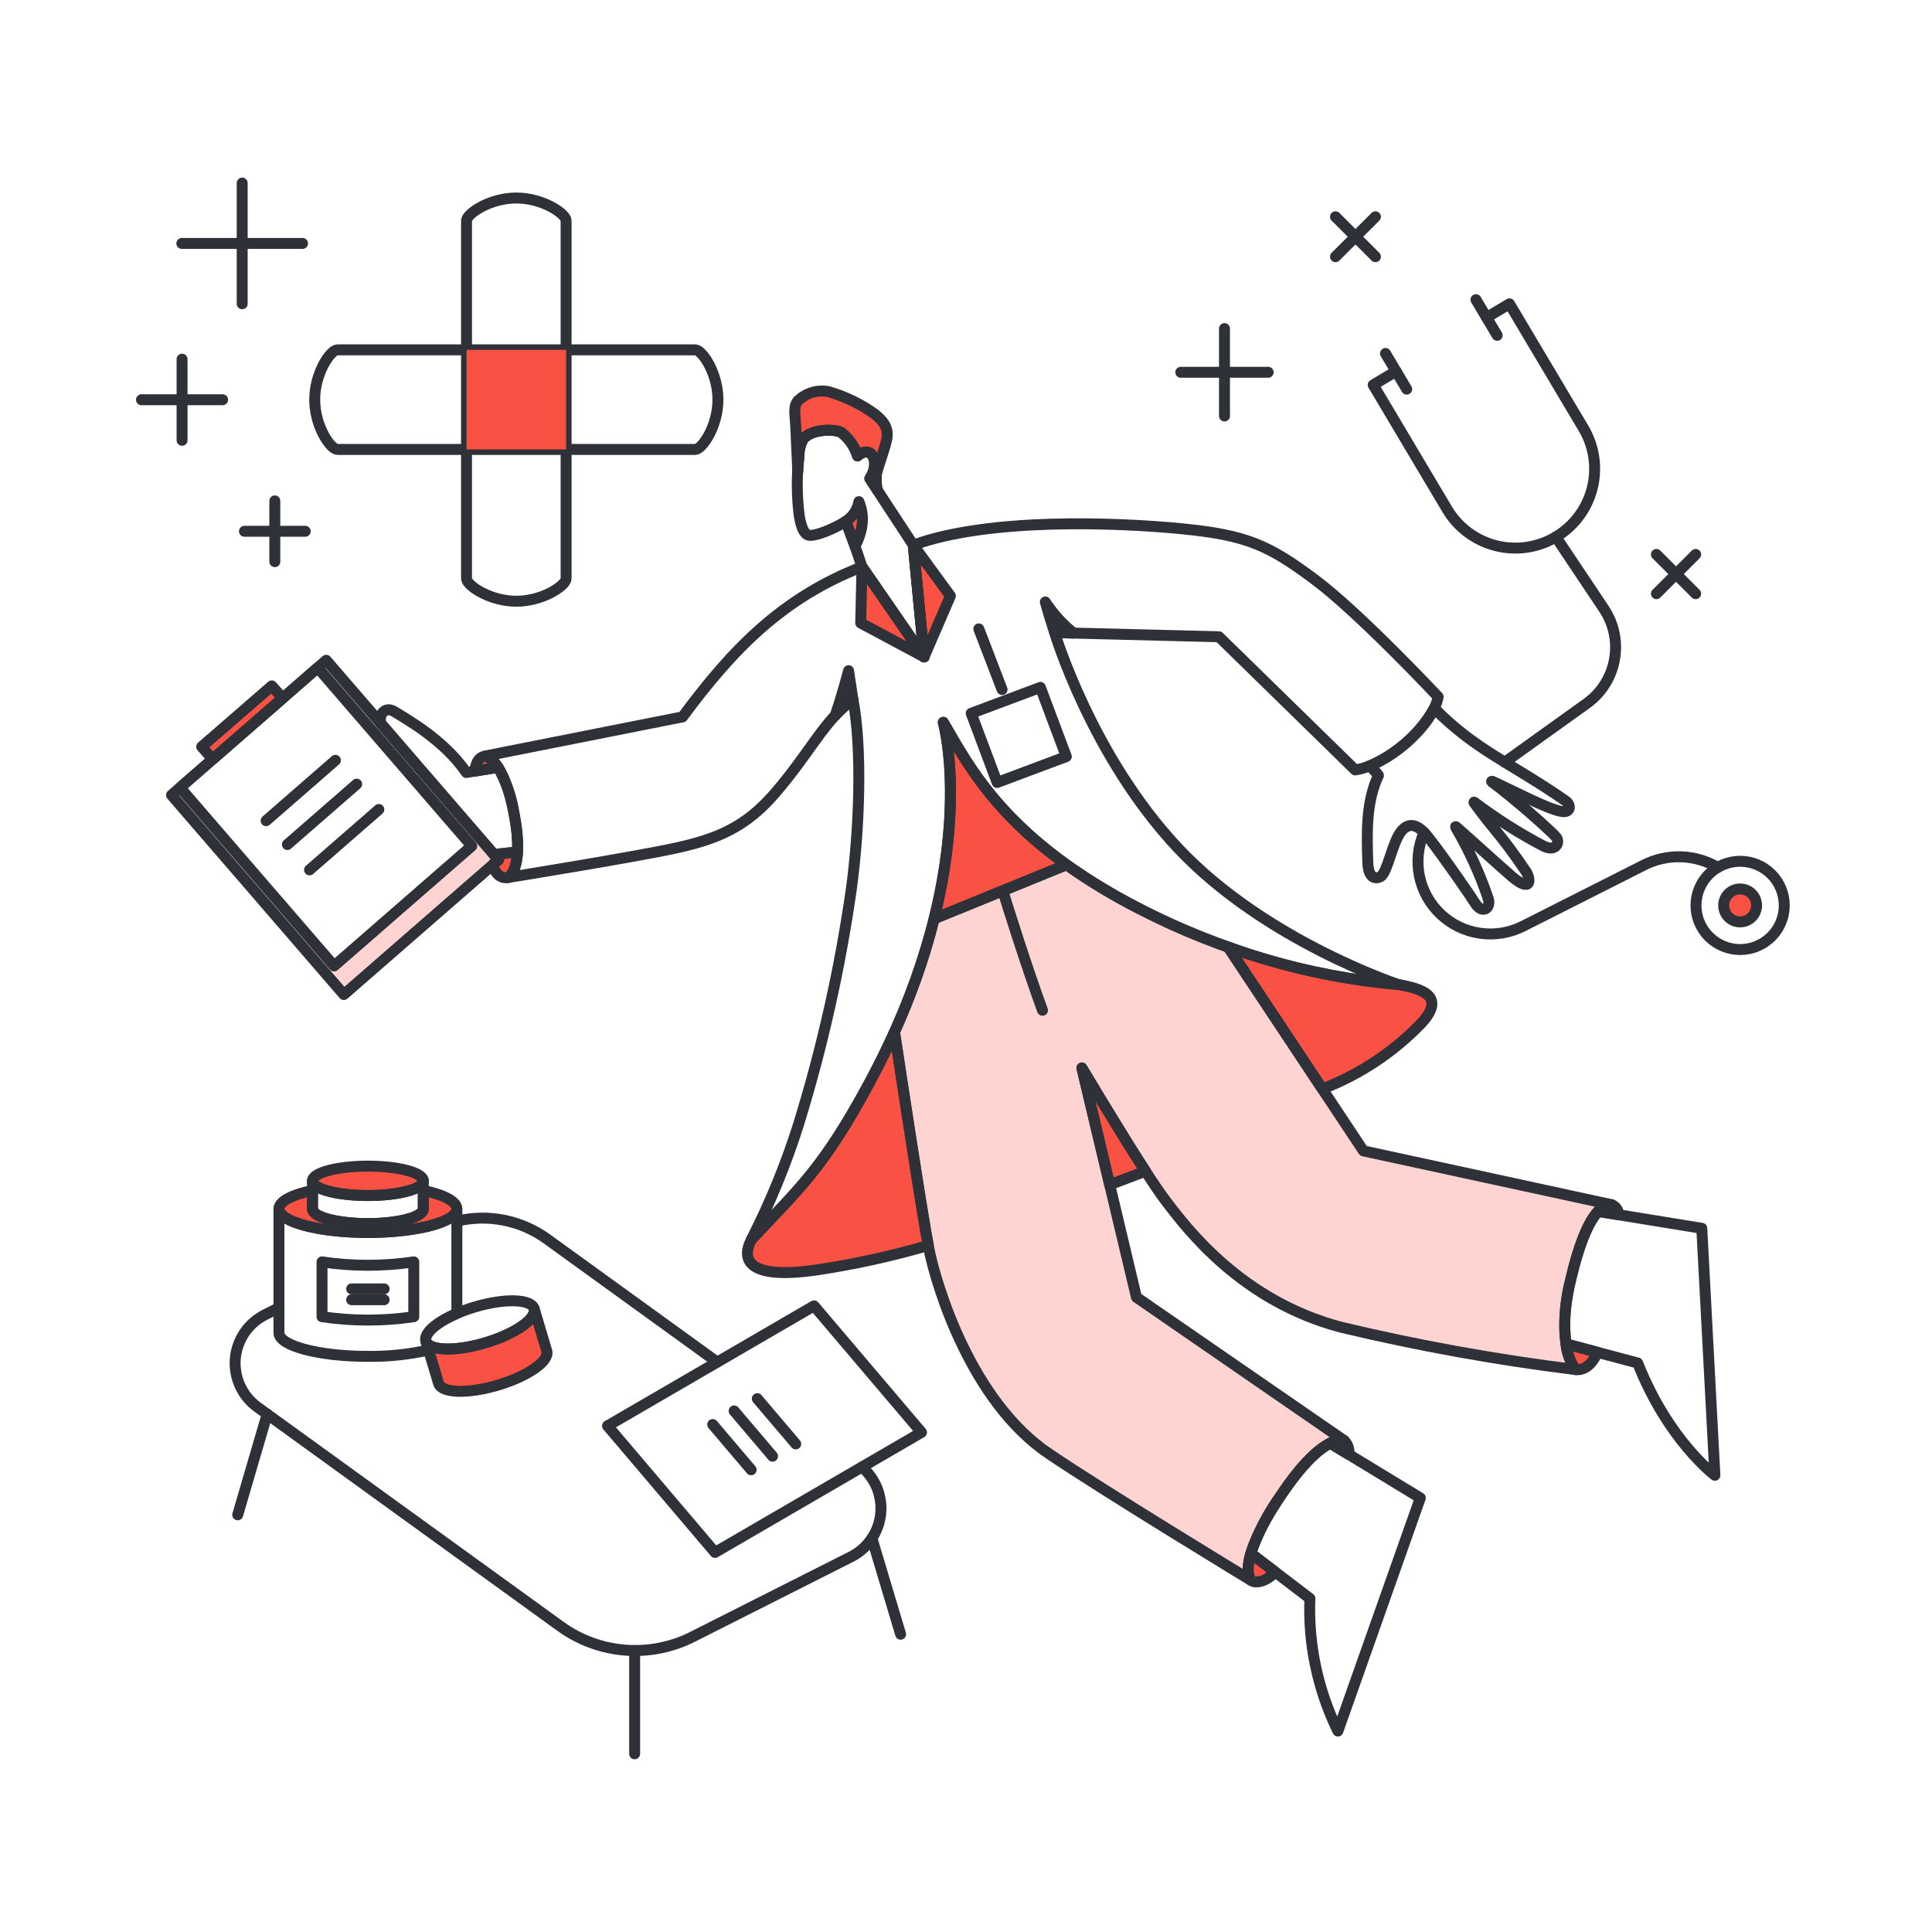 <svg xmlns="http://www.w3.org/2000/svg" width="166" height="166" viewBox="0 0 166 166" fill="none"><path d="M117.149 98.886L105.514 81.359C102.939 80.451 100.427 79.373 97.994 78.131C95.782 77.013 93.655 75.732 91.633 74.297L80.266 78.938C79.422 82.278 78.282 85.536 76.859 88.673C77.455 92.634 79.295 104.709 79.817 107.315C80.443 110.442 83.43 120.423 90.16 124.929C94.776 128.061 107.482 135.78 107.482 135.78C107.482 135.78 106.09 134.413 110.052 128.492C113.689 123.057 115.474 123.762 115.474 123.762L97.646 111.464L92.959 91.762C92.959 91.762 98.209 100.597 100.107 103.104C102.005 105.611 106.705 111.805 115.253 114.042C121.892 115.627 128.614 116.841 135.388 117.677C135.388 117.677 133.58 115.807 134.96 109.934C136.34 104.06 137.79 103.456 138.472 103.51L117.149 98.886Z" fill="#FDD4D1"></path><path fill-rule="evenodd" clip-rule="evenodd" d="M28.03 56.733L42.835 73.871L29.543 85.452L14.737 68.314L21.666 62.277L15.469 67.676L28.705 82.997L40.533 72.691L27.298 57.37L28.03 56.733Z" fill="#FDD4D1"></path><path d="M68.651 39.163C68.647 38.67 68.767 38.183 69.001 37.748C69.643 36.86 71.694 36.828 72.277 37.153C72.945 37.663 73.436 38.369 73.681 39.172C74.908 38.122 75.668 39.734 74.74 41.114C74.956 41.451 75.171 41.784 75.383 42.112C75.288 41.654 75.263 41.185 75.308 40.719C75.438 40.124 75.921 38.858 76.161 37.882C76.401 36.906 76.033 36.293 75.198 35.606C73.972 34.715 72.597 34.049 71.137 33.638C70.679 33.559 70.209 33.589 69.764 33.725C69.32 33.861 68.913 34.099 68.577 34.42C68.138 34.921 68.313 35.498 68.376 36.712C68.421 37.564 68.502 39.462 68.546 40.518C68.569 40.04 68.605 39.58 68.651 39.163Z" fill="#F95245"></path><path d="M73.92 45.8C74.198 44.915 74.155 43.96 73.798 43.105C73.737 43.45 73.605 43.778 73.41 44.069C73.215 44.361 72.962 44.608 72.667 44.797C72.96 45.541 73.224 46.246 73.462 46.916C73.663 46.566 73.817 46.191 73.92 45.8Z" fill="#F95245"></path><path d="M74.063 48.707L73.952 53.533L79.398 56.444L74.063 48.707Z" fill="#F95245"></path><path d="M78.471 46.841L79.398 56.444L81.659 51.207L78.471 46.841Z" fill="#F95245"></path><path d="M71.763 61.467C72.225 60.961 72.735 60.502 73.284 60.093C72.977 58.118 72.912 57.627 72.912 57.627C72.912 57.627 72.353 59.785 71.763 61.467Z" fill="#F95245"></path><path d="M89.818 51.726C89.818 51.726 90.13 52.873 90.614 54.357L92.243 54.398C91.296 53.644 90.477 52.741 89.818 51.726Z" fill="#F95245"></path><path d="M24.293 59.987L23.35 58.933L17.327 64.163L18.277 65.229L24.293 59.987Z" fill="#F95245"></path><path d="M42.797 65.929C42.196 65.004 41.698 64.961 41.698 64.961C41.085 65.062 40.855 65.626 40.814 66.254L42.797 65.929Z" fill="#F95245"></path><path d="M42.442 73.422L42.831 73.873L42.319 74.32C42.515 74.958 42.949 75.52 43.654 75.402C43.654 75.402 44.364 75.061 44.467 73.201L42.442 73.422Z" fill="#F95245"></path><path d="M91.635 74.296C85.077 69.597 82.814 65.064 81.049 62.063C81.513 63.86 82.489 70.014 80.263 78.936L91.635 74.296Z" fill="#F95245"></path><path d="M76.856 88.671C76.203 90.116 75.501 91.539 74.752 92.937C70.721 100.446 68.671 102.095 64.564 106.498C63.607 108.339 64.392 109.986 70.332 109.089C73.515 108.604 76.663 107.911 79.756 107.013C79.168 103.891 77.436 92.497 76.856 88.671Z" fill="#F95245"></path><path d="M137.304 104.086L139.068 104.374C139.069 104.186 139.012 104.002 138.906 103.847C138.799 103.693 138.648 103.574 138.472 103.508C138.246 103.507 138.022 103.558 137.819 103.658C137.617 103.759 137.44 103.905 137.304 104.086Z" fill="#F95245"></path><path d="M134.551 115.47C134.617 116.269 134.906 117.033 135.386 117.675C136.279 117.792 136.949 116.945 137.253 116.19L134.551 115.47Z" fill="#F95245"></path><path d="M107.473 133.471C106.952 135.258 107.479 135.779 107.479 135.779C107.926 136.113 108.86 135.831 109.568 135.069L107.473 133.471Z" fill="#F95245"></path><path d="M115.471 123.761L115.382 123.741C115 123.715 114.619 123.806 114.289 124.001L115.887 124.969C115.926 124.749 115.908 124.523 115.835 124.311C115.762 124.1 115.637 123.911 115.471 123.761Z" fill="#F95245"></path><path d="M95.344 101.796L98.419 100.631C96.116 97.076 92.957 91.76 92.957 91.76L95.344 101.796Z" fill="#F95245"></path><path d="M122.111 87.933C124.359 85.526 122.01 84.931 120.136 84.593C115.141 84.166 110.224 83.079 105.514 81.36L113.617 93.566C116.826 92.331 119.725 90.409 122.111 87.933Z" fill="#F95245"></path><path d="M149.515 79.209C149.89 79.209 150.249 79.06 150.514 78.795C150.779 78.529 150.928 78.17 150.928 77.795C150.928 77.42 150.779 77.06 150.514 76.795C150.249 76.53 149.89 76.381 149.515 76.381C149.14 76.381 148.78 76.53 148.515 76.795C148.25 77.06 148.101 77.42 148.101 77.795C148.101 78.17 148.25 78.529 148.515 78.795C148.78 79.06 149.14 79.209 149.515 79.209Z" fill="#F95245"></path><path d="M36.371 102.282V103.867C36.371 104.565 34.239 105.133 31.61 105.133C28.981 105.133 26.849 104.568 26.849 103.867V102.282C25.092 102.654 23.967 103.225 23.967 103.867C23.967 104.984 27.392 105.895 31.61 105.895C35.828 105.895 39.254 104.987 39.254 103.867C39.254 103.225 38.123 102.653 36.371 102.282Z" fill="#F95245"></path><path d="M31.61 102.723C34.239 102.723 36.371 102.158 36.371 101.461C36.371 100.763 34.239 100.198 31.61 100.198C28.981 100.198 26.85 100.763 26.85 101.461C26.85 102.158 28.981 102.723 31.61 102.723Z" fill="#F95245"></path><path d="M36.596 115.225C36.849 116.074 39.137 116.141 41.704 115.374C44.271 114.607 46.147 113.297 45.894 112.448L46.98 116.085C47.234 116.933 45.358 118.244 42.79 119.01C40.222 119.776 37.936 119.711 37.682 118.861L36.596 115.225Z" fill="#F95245"></path><path d="M122.36 71.523C121.844 72.695 121.702 73.999 121.955 75.255C122.208 76.511 122.842 77.659 123.771 78.541C124.701 79.423 125.88 79.996 127.148 80.182C128.415 80.369 129.71 80.159 130.854 79.582L141.258 74.324C142.246 73.825 143.343 73.582 144.449 73.617C145.555 73.653 146.634 73.966 147.587 74.528" stroke="#2E3238" stroke-width="0.941" stroke-linecap="round" stroke-linejoin="round"></path><path d="M133.684 46.134L137.813 52.314C138.669 53.596 138.994 55.16 138.718 56.677C138.442 58.193 137.588 59.543 136.335 60.441L129.293 65.49" stroke="#2E3238" stroke-width="0.941" stroke-linecap="round" stroke-linejoin="round"></path><path d="M68.651 39.164C68.647 38.67 68.767 38.184 69.001 37.749C69.643 36.861 71.693 36.829 72.277 37.154C72.945 37.663 73.436 38.369 73.681 39.173C74.908 38.123 75.668 39.735 74.739 41.115C74.955 41.452 75.171 41.785 75.383 42.112C75.288 41.655 75.263 41.185 75.308 40.72C75.438 40.124 75.921 38.859 76.161 37.883C76.4 36.906 76.033 36.294 75.198 35.606C73.971 34.715 72.597 34.049 71.137 33.638C70.679 33.56 70.209 33.59 69.764 33.726C69.319 33.862 68.913 34.1 68.577 34.421C68.138 34.922 68.313 35.498 68.376 36.713C68.42 37.565 68.501 39.463 68.545 40.519C68.568 40.041 68.605 39.581 68.651 39.164Z" stroke="#2E3238" stroke-width="0.941" stroke-linecap="round" stroke-linejoin="round"></path><path d="M78.471 46.841C77.954 46.011 76.371 43.662 74.739 41.118C75.667 39.739 74.907 38.127 73.68 39.176C73.434 38.372 72.941 37.666 72.272 37.157C71.691 36.831 69.64 36.859 68.995 37.753C68.761 38.187 68.641 38.674 68.645 39.167C68.448 40.882 68.457 42.614 68.672 44.327C68.76 44.837 68.97 45.886 69.498 45.989C70.026 46.092 71.602 45.475 72.664 44.798C73.175 46.085 73.64 47.39 74.06 48.71L79.398 56.446L78.471 46.841Z" stroke="#2E3238" stroke-width="0.941" stroke-linecap="round" stroke-linejoin="round"></path><path d="M40.085 49.613C40.079 49.695 40.091 49.776 40.119 49.853C40.371 50.473 42.219 51.658 44.363 51.658C46.507 51.658 48.355 50.473 48.607 49.854C48.635 49.777 48.647 49.696 48.641 49.614V19.057C48.647 18.976 48.635 18.894 48.607 18.817C48.355 18.197 46.507 17.013 44.363 17.013C42.219 17.013 40.371 18.197 40.119 18.817C40.091 18.894 40.079 18.976 40.085 19.057V49.613Z" stroke="#2E3238" stroke-width="0.941" stroke-miterlimit="10"></path><path d="M29.085 30.059C29.003 30.052 28.921 30.064 28.845 30.092C28.224 30.344 27.04 32.192 27.04 34.336C27.04 36.481 28.224 38.328 28.844 38.58C28.921 38.609 29.003 38.62 29.084 38.615H59.642C59.724 38.621 59.806 38.609 59.882 38.58C60.502 38.329 61.686 36.481 61.686 34.336C61.686 32.192 60.502 30.346 59.882 30.092C59.805 30.064 59.723 30.052 59.642 30.059H29.085Z" stroke="#2E3238" stroke-width="0.941" stroke-miterlimit="10"></path><path d="M48.64 30.06H40.085V38.614H48.64V30.06Z" fill="#F95245"></path><path d="M73.92 45.797C74.198 44.912 74.155 43.958 73.798 43.102C73.737 43.447 73.604 43.775 73.41 44.066C73.215 44.358 72.962 44.605 72.667 44.794C72.96 45.538 73.224 46.244 73.462 46.913C73.663 46.563 73.816 46.187 73.92 45.797Z" stroke="#2E3238" stroke-width="0.941" stroke-linecap="round" stroke-linejoin="round"></path><path d="M78.471 46.839L79.397 56.444L74.063 48.704C67.283 51.338 62.984 55.721 58.646 61.596L41.697 64.959C41.697 64.959 43.261 65.092 44.195 70.047C45.072 74.717 43.656 75.396 43.656 75.396C43.656 75.396 54.515 73.644 58.069 72.865C61.623 72.086 64.051 71.078 66.546 68.2C69.593 64.687 70.767 61.946 73.284 60.093C74.085 64.235 73.859 71.143 73.154 76.346C72.173 83.226 70.649 90.017 68.597 96.656C67.525 100.041 66.176 103.332 64.564 106.496C68.671 102.09 70.72 100.444 74.752 92.934C83.502 76.636 81.727 64.688 81.049 62.06C83.292 65.878 86.342 72.165 97.995 78.127C104.89 81.689 112.409 83.883 120.138 84.588C120.138 84.588 108.765 80.85 101.281 72.939C93.797 65.028 90.615 54.354 90.615 54.354L104.732 54.711L116.438 66.152C118.97 65.827 123.083 62.471 123.569 59.874C123.569 59.874 116.807 52.652 112.942 49.778C109.012 46.858 107.166 45.981 101.519 45.43C95.873 44.879 84.926 44.468 78.471 46.839Z" stroke="#2E3238" stroke-width="0.941" stroke-linecap="round" stroke-linejoin="round"></path><path d="M74.064 48.704L73.953 53.53L79.398 56.442L74.064 48.704Z" stroke="#2E3238" stroke-width="0.941" stroke-linecap="round" stroke-linejoin="round"></path><path d="M78.471 46.838L79.398 56.441L81.659 51.204L78.471 46.838Z" stroke="#2E3238" stroke-width="0.941" stroke-linecap="round" stroke-linejoin="round"></path><path d="M71.763 61.467C72.224 60.961 72.734 60.502 73.284 60.093C72.977 58.118 72.912 57.627 72.912 57.627C72.912 57.627 72.353 59.785 71.763 61.467Z" stroke="#2E3238" stroke-width="0.941" stroke-linecap="round" stroke-linejoin="round"></path><path d="M89.817 51.723C89.817 51.723 90.129 52.87 90.614 54.354L92.243 54.395C91.296 53.641 90.477 52.739 89.817 51.723Z" stroke="#2E3238" stroke-width="0.941" stroke-linecap="round" stroke-linejoin="round"></path><path d="M42.835 73.871L28.03 56.732L14.737 68.313L29.543 85.452L42.835 73.871Z" stroke="#2E3238" stroke-width="0.941" stroke-linecap="round" stroke-linejoin="round"></path><path d="M26.596 74.741L32.55 69.552" stroke="#2E3238" stroke-width="0.941" stroke-linecap="round" stroke-linejoin="round"></path><path d="M24.692 72.563L30.647 67.374" stroke="#2E3238" stroke-width="0.941" stroke-linecap="round" stroke-linejoin="round"></path><path d="M22.865 70.515L28.819 65.327" stroke="#2E3238" stroke-width="0.941" stroke-linecap="round" stroke-linejoin="round"></path><path d="M15.47 67.675L28.705 82.996L40.533 72.69L27.298 57.369L15.47 67.675Z" stroke="#2E3238" stroke-width="0.941" stroke-linecap="round" stroke-linejoin="round"></path><path d="M24.293 59.988L23.35 58.934L17.327 64.164L18.277 65.23L24.293 59.988Z" stroke="#2E3238" stroke-width="0.941" stroke-linecap="round" stroke-linejoin="round"></path><path d="M42.442 73.421L44.467 73.197C44.5 72.141 44.408 71.084 44.192 70.049C43.99 68.6 43.516 67.202 42.794 65.93L40.065 66.376C38.178 63.597 34.932 61.79 33.893 61.146C33.068 60.634 32.498 61.438 32.729 62.175L42.442 73.421Z" stroke="#2E3238" stroke-width="0.941" stroke-linecap="round" stroke-linejoin="round"></path><path d="M42.797 65.93C42.196 65.004 41.697 64.962 41.697 64.962C41.085 65.062 40.855 65.627 40.814 66.254L42.797 65.93Z" stroke="#2E3238" stroke-width="0.941" stroke-linecap="round" stroke-linejoin="round"></path><path d="M42.443 73.423L42.832 73.874L42.32 74.32C42.516 74.959 42.95 75.521 43.654 75.403C43.654 75.403 44.365 75.062 44.467 73.201L42.443 73.423Z" stroke="#2E3238" stroke-width="0.941" stroke-linecap="round" stroke-linejoin="round"></path><path d="M84.101 54.035L86.099 59.243" stroke="#2E3238" stroke-width="0.941" stroke-linecap="round" stroke-linejoin="round"></path><path d="M89.391 59.061L83.448 61.289L85.675 67.232L91.619 65.004L89.391 59.061Z" stroke="#2E3238" stroke-width="0.941" stroke-linecap="round" stroke-linejoin="round"></path><path d="M91.635 74.297C85.077 69.598 82.814 65.064 81.049 62.063C81.513 63.861 82.488 70.015 80.263 78.937L91.635 74.297Z" stroke="#2E3238" stroke-width="0.941" stroke-linecap="round" stroke-linejoin="round"></path><path d="M86.16 76.529C86.57 77.854 88.119 82.818 89.573 86.804" stroke="#2E3238" stroke-width="0.941" stroke-linecap="round" stroke-linejoin="round"></path><path d="M76.856 88.672C76.203 90.117 75.502 91.54 74.753 92.938C70.721 100.447 68.672 102.096 64.564 106.499C63.608 108.339 64.393 109.986 70.332 109.09C73.516 108.605 76.664 107.911 79.756 107.013C79.168 103.891 77.437 92.498 76.856 88.672Z" stroke="#2E3238" stroke-width="0.941" stroke-linecap="round" stroke-linejoin="round"></path><path d="M117.149 98.886L105.515 81.359C102.939 80.451 100.427 79.373 97.995 78.131C95.782 77.013 93.656 75.731 91.634 74.297L80.266 78.937C79.422 82.277 78.282 85.535 76.859 88.673C77.455 92.634 79.296 104.709 79.817 107.315C80.443 110.442 83.43 120.423 90.16 124.929C94.776 128.06 107.482 135.78 107.482 135.78C107.482 135.78 106.09 134.412 110.053 128.492C113.689 123.056 115.475 123.761 115.475 123.761L97.646 111.464L92.96 91.762C92.96 91.762 98.21 100.597 100.108 103.103C102.005 105.61 106.705 111.805 115.253 114.042C121.892 115.627 128.615 116.841 135.389 117.677C135.389 117.677 133.581 115.807 134.961 109.933C136.34 104.06 137.79 103.456 138.473 103.51L117.149 98.886Z" stroke="#2E3238" stroke-width="0.941" stroke-linecap="round" stroke-linejoin="round"></path><path d="M146.219 105.537L137.304 104.085C136.612 104.83 135.773 106.455 134.957 109.931C134.468 111.735 134.33 113.616 134.55 115.472L140.71 117.11C143.338 123.773 147.346 126.757 147.346 126.757L146.219 105.537Z" stroke="#2E3238" stroke-width="0.941" stroke-linecap="round" stroke-linejoin="round"></path><path d="M137.304 104.083L139.067 104.371C139.069 104.183 139.012 103.999 138.906 103.844C138.799 103.69 138.648 103.571 138.472 103.505C138.245 103.504 138.022 103.555 137.819 103.655C137.616 103.756 137.44 103.902 137.304 104.083Z" stroke="#2E3238" stroke-width="0.941" stroke-linecap="round" stroke-linejoin="round"></path><path d="M134.551 115.471C134.616 116.27 134.906 117.034 135.385 117.676C136.279 117.792 136.949 116.946 137.253 116.19L134.551 115.471Z" stroke="#2E3238" stroke-width="0.941" stroke-linecap="round" stroke-linejoin="round"></path><path d="M110.049 128.489C108.95 130.013 108.082 131.691 107.473 133.469L112.547 137.341C112.393 141.279 113.22 145.193 114.954 148.733L122.035 128.704L114.292 123.995C113.393 124.447 111.985 125.601 110.049 128.489Z" stroke="#2E3238" stroke-width="0.941" stroke-linecap="round" stroke-linejoin="round"></path><path d="M107.473 133.471C106.952 135.258 107.479 135.78 107.479 135.78C107.926 136.114 108.86 135.832 109.568 135.07L107.473 133.471Z" stroke="#2E3238" stroke-width="0.941" stroke-linecap="round" stroke-linejoin="round"></path><path d="M115.471 123.762L115.382 123.741C115 123.716 114.619 123.807 114.289 124.002L115.887 124.97C115.925 124.75 115.907 124.523 115.835 124.312C115.762 124.101 115.637 123.911 115.471 123.762Z" stroke="#2E3238" stroke-width="0.941" stroke-linecap="round" stroke-linejoin="round"></path><path d="M105.21 28.234V35.741" stroke="#2E3238" stroke-width="0.941" stroke-linecap="round" stroke-linejoin="round"></path><path d="M108.963 31.987H101.456" stroke="#2E3238" stroke-width="0.941" stroke-linecap="round" stroke-linejoin="round"></path><path d="M134.488 68.789C129.743 65.504 126.831 64.49 123.234 60.861C121.973 63.064 120.031 64.797 117.7 65.801C118.492 66.656 118.433 66.556 118.435 66.63C117.35 68.92 117.441 71.654 117.523 74.104C117.563 75.439 118.168 75.573 118.627 75.311C119.215 74.973 119.629 72.365 120.4 71.42C121.184 70.46 122.03 71.03 122.782 72.016C124.259 73.914 126.505 77.208 126.694 77.53C127.328 78.603 128.131 78.069 127.875 77.225C127.166 75.113 126.241 73.08 125.116 71.158C125.062 71.049 125.012 70.953 125.19 71.11C126.444 72.206 128.223 73.848 129.881 75.295C131.609 76.79 131.564 75.525 131.087 74.835C128.798 71.485 128.555 71.571 126.677 68.998C126.618 68.918 126.633 68.898 126.715 68.956C128.549 70.336 130.489 71.569 132.518 72.643C133.653 73.269 134.041 72.42 133.74 71.973C133.512 71.634 131.407 69.795 131.005 69.454C129.056 67.797 128.394 67.344 128.213 67.206C128.105 67.123 128.173 67.109 128.288 67.16C129.986 67.93 132.938 69.512 134.17 69.722C134.972 69.86 135.022 69.152 134.488 68.789Z" stroke="#2E3238" stroke-width="0.941" stroke-miterlimit="10"></path><path d="M95.343 101.797L98.418 100.632C96.115 97.077 92.956 91.761 92.956 91.761L95.343 101.797Z" stroke="#2E3238" stroke-width="0.941" stroke-linecap="round" stroke-linejoin="round"></path><path d="M122.11 87.93C124.359 85.523 122.01 84.928 120.136 84.59C115.14 84.164 110.223 83.077 105.514 81.357L113.617 93.562C116.826 92.328 119.725 90.406 122.11 87.93Z" stroke="#2E3238" stroke-width="0.941" stroke-linecap="round" stroke-linejoin="round"></path><path d="M119.044 30.372L120.866 33.434" stroke="#2E3238" stroke-width="0.941" stroke-linecap="round" stroke-linejoin="round"></path><path d="M126.816 25.748L128.638 28.81" stroke="#2E3238" stroke-width="0.941" stroke-linecap="round" stroke-linejoin="round"></path><path d="M127.727 27.278L129.696 26.107L136.055 36.796C136.513 37.565 136.815 38.417 136.943 39.303C137.072 40.188 137.025 41.09 136.804 41.958C136.584 42.825 136.195 43.64 135.659 44.357C135.123 45.074 134.452 45.678 133.682 46.135C132.913 46.593 132.062 46.894 131.176 47.023C130.291 47.151 129.389 47.103 128.522 46.883C127.655 46.663 126.839 46.274 126.123 45.738C125.406 45.203 124.801 44.532 124.344 43.763L117.986 33.073L119.955 31.902" stroke="#2E3238" stroke-width="0.941" stroke-linecap="round" stroke-linejoin="round"></path><path d="M149.514 81.586C150.52 81.586 151.484 81.187 152.196 80.476C152.907 79.764 153.306 78.8 153.306 77.794C153.306 76.788 152.907 75.824 152.196 75.113C151.484 74.402 150.52 74.002 149.514 74.002C148.509 74.002 147.544 74.402 146.833 75.113C146.122 75.824 145.722 76.788 145.722 77.794C145.722 78.8 146.122 79.764 146.833 80.476C147.544 81.187 148.509 81.586 149.514 81.586Z" stroke="#2E3238" stroke-width="0.941" stroke-linecap="round" stroke-linejoin="round"></path><path d="M149.514 79.209C149.889 79.209 150.249 79.06 150.514 78.795C150.779 78.53 150.928 78.17 150.928 77.795C150.928 77.42 150.779 77.06 150.514 76.795C150.249 76.53 149.889 76.381 149.514 76.381C149.139 76.381 148.78 76.53 148.514 76.795C148.249 77.06 148.1 77.42 148.1 77.795C148.1 78.17 148.249 78.53 148.514 78.795C148.78 79.06 149.139 79.209 149.514 79.209Z" stroke="#2E3238" stroke-width="0.941" stroke-linecap="round" stroke-linejoin="round"></path><path d="M36.371 102.283V103.868C36.371 104.566 34.24 105.134 31.611 105.134C28.982 105.134 26.85 104.569 26.85 103.868V102.283C25.093 102.655 23.968 103.226 23.968 103.868C23.968 104.985 27.393 105.895 31.611 105.895C35.829 105.895 39.254 104.988 39.254 103.868C39.254 103.226 38.124 102.654 36.371 102.283Z" stroke="#2E3238" stroke-width="0.941" stroke-linecap="round" stroke-linejoin="round"></path><path d="M31.61 102.721C34.239 102.721 36.371 102.156 36.371 101.458C36.371 100.76 34.239 100.195 31.61 100.195C28.981 100.195 26.849 100.76 26.849 101.458C26.849 102.156 28.981 102.721 31.61 102.721Z" stroke="#2E3238" stroke-width="0.941" stroke-linecap="round" stroke-linejoin="round"></path><path d="M36.596 115.226C36.397 114.556 37.517 113.604 39.254 112.854V103.867C39.254 104.984 35.829 105.895 31.611 105.895C27.392 105.895 23.968 104.987 23.968 103.867V114.515C23.968 115.632 27.393 116.541 31.611 116.541C33.363 116.562 35.112 116.38 36.823 115.996L36.596 115.226Z" stroke="#2E3238" stroke-width="0.941" stroke-linecap="round" stroke-linejoin="round"></path><path d="M27.668 113.134C30.281 113.521 32.939 113.521 35.553 113.134V108.424C32.939 108.811 30.282 108.811 27.668 108.424V113.134Z" stroke="#2E3238" stroke-width="0.941" stroke-linecap="round" stroke-linejoin="round"></path><path d="M30.214 111.675H33.007" stroke="#2E3238" stroke-width="0.941" stroke-linecap="round" stroke-linejoin="round"></path><path d="M30.214 110.743H33.007" stroke="#2E3238" stroke-width="0.941" stroke-linecap="round" stroke-linejoin="round"></path><path d="M26.849 101.458C26.849 102.155 28.981 102.724 31.61 102.724C34.239 102.724 36.371 102.159 36.371 101.458V103.866C36.371 104.564 34.239 105.132 31.61 105.132C28.981 105.132 26.849 104.567 26.849 103.866V101.458Z" stroke="#2E3238" stroke-width="0.941" stroke-linecap="round" stroke-linejoin="round"></path><path d="M41.704 115.374C44.271 114.607 46.148 113.297 45.894 112.448C45.641 111.599 43.353 111.533 40.786 112.3C38.219 113.066 36.343 114.376 36.596 115.225C36.849 116.074 39.137 116.141 41.704 115.374Z" stroke="#2E3238" stroke-width="0.941" stroke-linecap="round" stroke-linejoin="round"></path><path d="M36.596 115.225C36.849 116.074 39.136 116.141 41.704 115.374C44.271 114.607 46.147 113.297 45.894 112.448L46.98 116.085C47.233 116.934 45.358 118.244 42.79 119.01C40.222 119.776 37.935 119.711 37.682 118.861L36.596 115.225Z" stroke="#2E3238" stroke-width="0.941" stroke-linecap="round" stroke-linejoin="round"></path><path d="M79.177 123.072L61.435 133.386L52.201 122.514L69.943 112.201L79.177 123.072Z" stroke="#2E3238" stroke-width="0.941" stroke-linecap="round" stroke-linejoin="round"></path><path d="M61.625 117.036L46.996 106.454C45.892 105.655 44.629 105.105 43.292 104.841C41.956 104.577 40.578 104.605 39.253 104.923" stroke="#2E3238" stroke-width="0.941" stroke-linecap="round" stroke-linejoin="round"></path><path d="M23.967 112.362L22.761 112.971C22.047 113.331 21.438 113.869 20.992 114.533C20.547 115.197 20.279 115.965 20.216 116.762C20.153 117.559 20.296 118.359 20.631 119.085C20.966 119.811 21.482 120.439 22.13 120.908L48.163 139.74C49.788 140.915 51.706 141.621 53.705 141.78C55.704 141.939 57.708 141.545 59.499 140.641L73.132 133.756C74.167 133.234 74.97 132.344 75.385 131.261C75.799 130.178 75.795 128.98 75.373 127.9C75.093 127.184 74.641 126.549 74.057 126.05" stroke="#2E3238" stroke-width="0.941" stroke-linecap="round" stroke-linejoin="round"></path><path d="M20.425 130.154L22.957 121.502" stroke="#2E3238" stroke-width="0.941" stroke-linecap="round" stroke-linejoin="round"></path><path d="M54.53 150.689V141.811" stroke="#2E3238" stroke-width="0.941" stroke-linecap="round" stroke-linejoin="round"></path><path d="M77.382 140.414L74.918 132.178" stroke="#2E3238" stroke-width="0.941" stroke-linecap="round" stroke-linejoin="round"></path><path d="M64.537 126.284L61.236 122.397" stroke="#2E3238" stroke-width="0.941" stroke-linecap="round" stroke-linejoin="round"></path><path d="M66.379 125.118L63.078 121.231" stroke="#2E3238" stroke-width="0.941" stroke-linecap="round" stroke-linejoin="round"></path><path d="M68.37 124.062L65.069 120.176" stroke="#2E3238" stroke-width="0.941" stroke-linecap="round" stroke-linejoin="round"></path><path d="M15.624 20.916H25.995" stroke="#2E3238" stroke-width="0.941" stroke-linecap="round" stroke-linejoin="round"></path><path d="M20.809 26.101V15.729" stroke="#2E3238" stroke-width="0.941" stroke-linecap="round" stroke-linejoin="round"></path><path d="M15.643 30.861V37.831" stroke="#2E3238" stroke-width="0.941" stroke-linecap="round" stroke-linejoin="round"></path><path d="M19.128 34.346H12.157" stroke="#2E3238" stroke-width="0.941" stroke-linecap="round" stroke-linejoin="round"></path><path d="M23.613 43.038V48.258" stroke="#2E3238" stroke-width="0.941" stroke-linecap="round" stroke-linejoin="round"></path><path d="M26.223 45.648H21.003" stroke="#2E3238" stroke-width="0.941" stroke-linecap="round" stroke-linejoin="round"></path><path d="M114.748 18.625L118.179 22.055" stroke="#2E3238" stroke-width="0.941" stroke-linecap="round" stroke-linejoin="round"></path><path d="M114.748 22.055L118.179 18.625" stroke="#2E3238" stroke-width="0.941" stroke-linecap="round" stroke-linejoin="round"></path><path d="M142.323 47.639L145.694 51.01" stroke="#2E3238" stroke-width="0.941" stroke-linecap="round" stroke-linejoin="round"></path><path d="M142.323 51.01L145.694 47.639" stroke="#2E3238" stroke-width="0.941" stroke-linecap="round" stroke-linejoin="round"></path></svg>